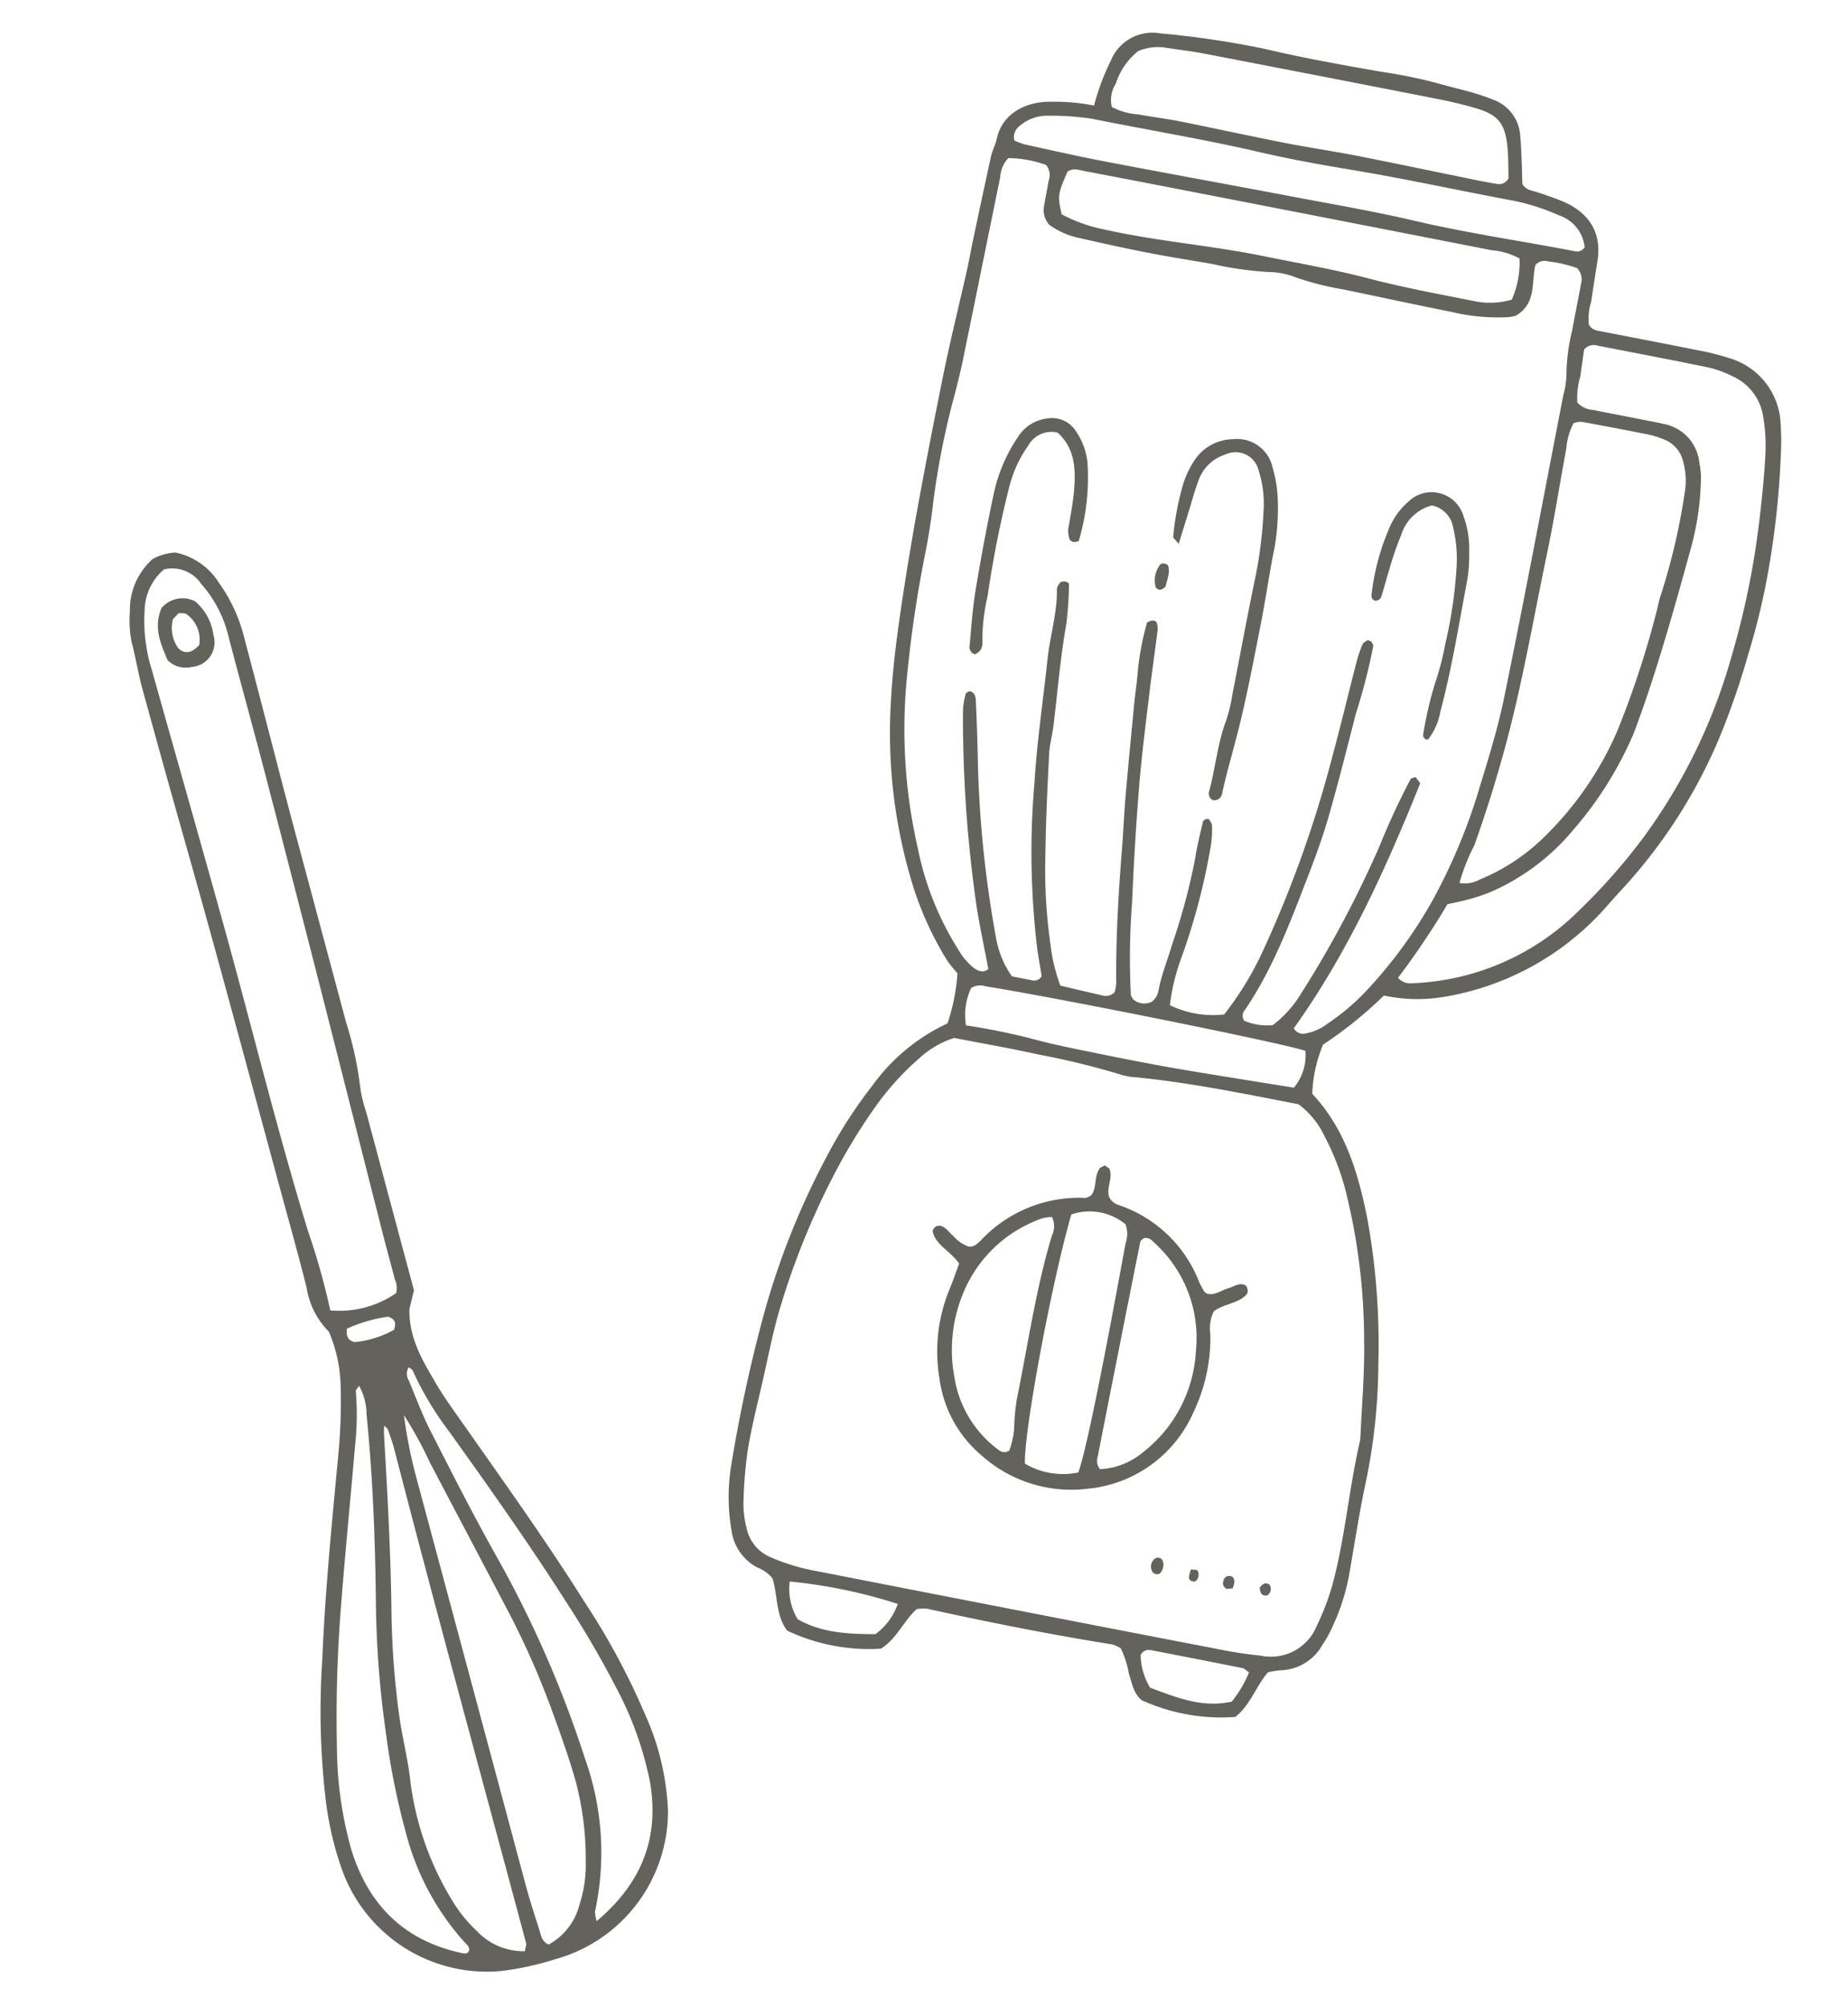 <svg xmlns="http://www.w3.org/2000/svg" width="163.474" height="177.522" viewBox="0 0 163.474 177.522"><g id="&#x30B0;&#x30EB;&#x30FC;&#x30D7;_162" data-name="&#x30B0;&#x30EB;&#x30FC;&#x30D7; 162" transform="translate(-1053.816 -2184.641)"><g id="&#x30EC;&#x30A4;&#x30E4;&#x30FC;_1" data-name="&#x30EC;&#x30A4;&#x30E4;&#x30FC; 1" transform="translate(1143.6 2184.638) rotate(11)"><g id="&#x30B0;&#x30EB;&#x30FC;&#x30D7;_48" data-name="&#x30B0;&#x30EB;&#x30FC;&#x30D7; 48" transform="translate(0.016 0)"><path id="&#x30D1;&#x30B9;_151" data-name="&#x30D1;&#x30B9; 151" d="M8.648,7.836a20.506,20.506,0,0,1,.706-4.195A3.955,3.955,0,0,1,13.15.451,82.157,82.157,0,0,1,22.412.028c3.549.144,7.107.088,10.661.023A43.642,43.642,0,0,1,37.94.088c1.078.1,2.16.13,3.242.223a19.142,19.142,0,0,1,2.062.283A3.623,3.623,0,0,1,46.167,3.27c.223.739.39,1.5.571,2.248.163.674.3,1.352.427,1.9.465.488.952.395,1.4.455.766.1,1.533.2,2.29.348,2.457.488,4.027,1.965,4.129,4.566.046,1.236.088,2.471.144,3.711a4.828,4.828,0,0,0,.19,2.007c.381.451.864.372,1.319.376,2.861,0,5.727-.009,8.589.009a20.5,20.5,0,0,1,2.778.149,6.305,6.305,0,0,1,5.625,4.8,21.6,21.6,0,0,1,.516,2.494,76.2,76.2,0,0,1,.906,10.382,60.947,60.947,0,0,1-.325,7.641,70.325,70.325,0,0,1-1.054,7.572,46.019,46.019,0,0,1-6.057,15.222c-.455.72-.859,1.468-1.31,2.188A24.459,24.459,0,0,1,54.138,79.3a14.235,14.235,0,0,1-5.3.92,36.191,36.191,0,0,1-4.45,5.286,12.187,12.187,0,0,0-.107,4.459c3.386,2.448,5.258,5.969,6.814,9.727a62,62,0,0,1,3.5,12.723,52.115,52.115,0,0,1,.887,10.377c-.056,2.782.07,5.569.116,8.352a18.69,18.69,0,0,1-.534,4.6,11.343,11.343,0,0,1-.636,1.983,4.355,4.355,0,0,1-3.149,2.82,7.985,7.985,0,0,0-1.092.4c-.794,1.417-.966,3.126-2.072,4.422a17,17,0,0,1-8.417.125c-.864-.483-1.119-1.338-1.547-2.058A8.394,8.394,0,0,0,37,141.332a3.048,3.048,0,0,0-.808-.181c-5.569.186-11.134.158-16.7.023a3.522,3.522,0,0,0-.878.218c-.934,1.273-1.217,2.9-2.42,4.027a16.848,16.848,0,0,1-8.449.019c-1.291-1.166-1.4-2.908-2.165-4.292a3.086,3.086,0,0,0-1.468-.678,4.357,4.357,0,0,1-2.894-2.792,17.218,17.218,0,0,1-1.124-5.653,132.075,132.075,0,0,1,.251-13.215,68.054,68.054,0,0,1,2.838-15.231,41,41,0,0,1,2.75-6.884,17.1,17.1,0,0,1,4.989-6.317c.186-.139.367-.283.5-.386a18.031,18.031,0,0,0,.014-4.506,10.8,10.8,0,0,1-1.119-.943,28.946,28.946,0,0,1-4.4-6.234A45.8,45.8,0,0,1,1.086,63.136C.677,60.312.5,57.46.366,54.594.055,47.779.06,40.974.1,34.165c.019-3.247.19-6.494.288-9.736.028-.929.009-1.858.023-2.787.042-2.555.084-5.1.149-7.66.014-.534.19-1.068.2-1.6C.807,9.908,2.879,8.538,5,8.2a17.268,17.268,0,0,1,3.651-.362ZM2.1,13.828a2.627,2.627,0,0,0-.39,1.784c-.056,5.5-.093,10.986-.153,16.481-.009,1-.065,2.011-.121,3.015a70.946,70.946,0,0,0-.065,9.736c.125,1.542.181,3.089.181,4.636A107.1,107.1,0,0,0,2.048,60.6,47.136,47.136,0,0,0,5.894,75.33a26.465,26.465,0,0,0,5.263,8.138,5.5,5.5,0,0,0,1.626,1.287c.432.186.9.293,1.259-.163-.66-1.649-1.342-3.279-1.97-4.938a116.841,116.841,0,0,1-4.58-17,6.236,6.236,0,0,1-.07-1.384.439.439,0,0,1,.386-.488c.465.074.567.483.65.836q.6,2.48,1.138,4.97A98.773,98.773,0,0,0,14.153,81.67a8.378,8.378,0,0,0,2.062,3.163c.567,0,1.18.009,1.793,0a.745.745,0,0,0,.785-.525c-.26-.7-.562-1.491-.841-2.285A71.62,71.62,0,0,1,14.891,67.53c-.469-3.6-.627-7.228-.938-10.842-.181-2.076.074-4.176-.367-6.243-.042-.2.107-.437.153-.613a.648.648,0,0,1,.8-.079,30.251,30.251,0,0,1,.451,3.544c.051,3.019.381,6.015.6,9.021.065.85-.019,1.714.1,2.55.413,2.908.831,5.816,1.356,8.7a46.708,46.708,0,0,0,1.983,7.86,15.843,15.843,0,0,0,1.547,3.391c1.282.051,2.513.107,3.744.139a1.106,1.106,0,0,0,1.078-.474,3.777,3.777,0,0,0-.009-.822c-.813-3.939-1.333-7.92-1.788-11.915-.177-1.533-.409-3.061-.571-4.6-.283-2.69-.539-5.379-.8-8.069-.079-.845-.111-1.7-.2-2.541a23.921,23.921,0,0,1-.051-4.71c.33-.269.525-.353.808-.2a1.979,1.979,0,0,1,.228.595c.139,2,.232,4.009.381,6.011.2,2.694.372,5.4.674,8.082q.571,5.065,1.338,10.108a63.705,63.705,0,0,0,1.44,7.98c.037.135.177.242.279.376a1.509,1.509,0,0,0,1.654-.093,1.6,1.6,0,0,0,.4-1.138c0-1.4.274-2.764.4-4.143a56.251,56.251,0,0,0,.557-7.86c-.051-1.078.014-2.165.051-3.247a.409.409,0,0,1,.488-.432c.107.135.316.288.362.478a8.907,8.907,0,0,1,.237,1.6,56.857,56.857,0,0,1-.622,10.168,18.8,18.8,0,0,0-.237,4.557,8.7,8.7,0,0,0,4.873-.111,28.17,28.17,0,0,0,2.309-6.243,102.356,102.356,0,0,0,2.736-18.069c.209-2.847.325-5.7.5-8.552a10.373,10.373,0,0,1,.223-1.607c.042-.19.269-.334.358-.437.372-.042.478.167.6.367a52.92,52.92,0,0,1-.372,6.243c-.186,3.163-.353,6.327-.636,9.476-.172,1.918-.492,3.832-.831,5.732-.748,4.185-1.463,8.38-3.154,12.328a.764.764,0,0,0,.121.971,5.1,5.1,0,0,0,2.541-.1,9.842,9.842,0,0,0,1.76-2.792,95.681,95.681,0,0,0,4.506-14.609,62.146,62.146,0,0,1,1.556-6.289c.037-.107.237-.163.395-.265.153.139.311.283.511.46-1.547,8.045-3.442,15.975-6.842,23.411a.925.925,0,0,0,1.143.237,4.376,4.376,0,0,0,1.691-1.194,19.737,19.737,0,0,0,3.015-3.818,41,41,0,0,0,4.088-8.821,51.135,51.135,0,0,0,2.03-9.5c.316-3.07.687-6.145.715-9.225.093-9.053.033-18.111.033-27.165a7.888,7.888,0,0,0-.07-1.849,16.882,16.882,0,0,1-.255-3.925c-.014-1.394,0-2.787-.019-4.181a1.461,1.461,0,0,0-.6-1.347,11.366,11.366,0,0,0-2.611-.093,1.1,1.1,0,0,0-1.064.52c-.079,1.538.766,3.335-.85,4.743a5.821,5.821,0,0,1-.595.242,17.515,17.515,0,0,1-5.059.511c-3.247-.014-6.5-.088-9.745-.125a25.805,25.805,0,0,1-4.394-.251,6.427,6.427,0,0,0-2.309-.014,30.619,30.619,0,0,1-5.091.269c-1.932.033-3.865.111-5.8.107-2.086,0-4.176-.056-6.262-.121a6.954,6.954,0,0,1-2.778-.632,1.932,1.932,0,0,1-.78-1.519c-.019-.776-.014-1.547-.028-2.323a1.378,1.378,0,0,0-.5-1.31,10.147,10.147,0,0,0-3.368.042ZM12.225,91.165a8.178,8.178,0,0,0-2.657,2.327,24.252,24.252,0,0,0-2.9,4.738,50.115,50.115,0,0,0-2.457,6.5,67.589,67.589,0,0,0-2.587,13.4c-.153,1.923-.158,3.86-.214,5.792-.065,2.165-.2,4.329-.139,6.489a38.539,38.539,0,0,0,.548,4.831,8.218,8.218,0,0,0,.669,1.97,3.572,3.572,0,0,0,2.569,2.132,18.272,18.272,0,0,0,4.371.427q18.339.028,36.678,0c1.082,0,2.165-.07,3.242-.153a4.376,4.376,0,0,0,4.306-3.553,22.314,22.314,0,0,0,.65-3.642c.33-4.334-.172-8.658-.028-12.988a2.6,2.6,0,0,0-.023-.465c-.418-2.824-.711-5.667-1.31-8.463a54.635,54.635,0,0,0-4.26-12.96,22.62,22.62,0,0,0-2.615-4.1,7.546,7.546,0,0,0-2.81-2.346H41.6c-4.329,0-8.663,0-12.978.409a5.09,5.09,0,0,1-1.157.033,68.875,68.875,0,0,0-7.641-.372c-2.546-.07-5.1-.014-7.595-.014ZM49.753,78.437a1.491,1.491,0,0,0,1.384.228A22.092,22.092,0,0,0,64.38,69.5a53.281,53.281,0,0,0,4.236-7.191A49.682,49.682,0,0,0,73.3,44.941a73.047,73.047,0,0,0,.111-12.509c-.149-1.923-.321-3.851-.595-5.76A15.521,15.521,0,0,0,72,23.541a4.661,4.661,0,0,0-3.326-2.973,9.308,9.308,0,0,0-2.281-.362c-3.326-.042-6.652-.023-9.978-.023a1.1,1.1,0,0,0-1.092.562c.037.706.07,1.551.125,2.392a6.522,6.522,0,0,0,.181,2.323,2.022,2.022,0,0,0,1.5.381c1.468.014,2.94,0,4.413.009.618,0,1.24-.014,1.858.014a3.906,3.906,0,0,1,3.851,2.8,7.781,7.781,0,0,1,.353,1.1A24.644,24.644,0,0,1,67.962,36c-.242,3.154-.488,6.313-.818,9.462-.274,2.611-.595,5.221-1.045,7.808a32.37,32.37,0,0,1-3.558,9.276,19.782,19.782,0,0,1-6.132,6.847,15.011,15.011,0,0,1-2.021,1.129c-.478.246-.98.437-1.57.7a70.374,70.374,0,0,1-3.056,7.228Zm3.763-9.272a2.654,2.654,0,0,0,1.668-.622A17.692,17.692,0,0,0,60.116,63.7a29.355,29.355,0,0,0,4.515-10.34,82.785,82.785,0,0,0,1.4-11c.037-.539.019-1.087.1-1.616a56.966,56.966,0,0,0,.344-9.248,6.281,6.281,0,0,0-.655-2.68A2.78,2.78,0,0,0,63.7,27.192a8.138,8.138,0,0,0-1.38-.149q-3.01-.014-6.025.023a2.02,2.02,0,0,0-.65.26,5.783,5.783,0,0,0-.2,2.285c.028,3.168.144,6.336.1,9.5-.084,5.941.06,11.887-.395,17.823q-.334,4.39-.994,8.728a17.437,17.437,0,0,0-.655,3.5ZM11.566,2.36a5.971,5.971,0,0,0-1.394,3.191,2.69,2.69,0,0,0,.046,2.109,5.893,5.893,0,0,0,2.457.19c1.236,0,2.471-.1,3.707-.093,3.168.019,6.336.093,9.5.1,2.165,0,4.325-.1,6.489-.1,3.632.009,7.265.07,10.9.1.539,0,1.082,0,1.621-.019a.947.947,0,0,0,.975-.678c-.172-.776-.33-1.686-.581-2.569-.618-2.16-1.38-2.8-3.567-2.982-1.152-.1-2.313-.144-3.47-.144q-10.438-.021-20.87,0c-1.157,0-2.313.093-3.475.135a4.5,4.5,0,0,0-2.336.753ZM48.183,13.931a6.136,6.136,0,0,0-2.555-.246q-12.988-.021-25.975-.019c-3.558,0-7.112,0-10.67.019-.525,0-1.092-.107-1.524.339-.469,2.081-.46,2.285.218,3.8a13.452,13.452,0,0,0,3.828.595c4.8.149,9.574-.413,14.363-.372,3.163.028,6.336-.042,9.49.163s6.331.172,9.5.186a6.792,6.792,0,0,0,3.34-.762,8.078,8.078,0,0,0-.023-3.711ZM2.312,12.212a6.341,6.341,0,0,0,.915.163c2.392.056,4.789.135,7.186.13,5.565-.014,11.13-.088,16.69-.111,3.786-.019,7.581-.107,11.362.037,4.794.181,9.578-.056,14.367-.065a.772.772,0,0,0,.808-.525,3.334,3.334,0,0,0-2.787-2.323,18.845,18.845,0,0,0-4.129-.5c-4.947.037-9.9-.084-14.841.056-2.694.074-5.37.107-8.069.009C18.8,8.9,13.767,9.049,8.746,9.016a23.816,23.816,0,0,0-3.9.474,3.7,3.7,0,0,0-2.336,1.4,1.24,1.24,0,0,0-.2,1.319ZM42.948,86.348c-2.067-.293-22.1-.427-28.846-.209a1.484,1.484,0,0,0-1.231.4,5.582,5.582,0,0,0,.186,3.326,57.7,57.7,0,0,1,6.02.051c1.923.149,3.86.139,5.792.163q3.017.035,6.029,0c1.932-.023,3.86-.088,5.792-.149,1.983-.06,3.967-.125,5.89-.19a4.507,4.507,0,0,0,.376-3.4ZM7.134,141.137a5.245,5.245,0,0,0,1.324,3.135c2.4.79,4.678.427,7.009-.019a5.563,5.563,0,0,0,1.426-3,45.145,45.145,0,0,0-9.755-.121Zm41.416.125c-.344-.144-.478-.255-.618-.255q-4.146-.021-8.287-.014a.8.8,0,0,0-.8.6,5.87,5.87,0,0,0,1.375,2.676c2.443.395,4.849.906,7.325-.172a10.218,10.218,0,0,0,1.008-2.834Z" transform="translate(-0.016 0)" fill="#64625c"></path><path id="&#x30D1;&#x30B9;_152" data-name="&#x30D1;&#x30B9; 152" d="M49.516,84.04c-.395-.339-.581-.423-.595-.52a24.171,24.171,0,0,1-.014-4.849,8.093,8.093,0,0,1,.516-2.016,4.131,4.131,0,0,1,3.033-2.62,3.2,3.2,0,0,1,3.893,1.723,11.4,11.4,0,0,1,1.036,2.815,20.136,20.136,0,0,1,.52,4.357c-.028,2.16.1,4.325.093,6.489-.009,3.168.014,6.341-.144,9.5-.1,2-.307,4-.353,6.006a.715.715,0,0,1-.664.79.627.627,0,0,1-.5-.678c.158-2.155-.084-4.325.283-6.475a13.693,13.693,0,0,0,.1-2.313c.009-3.554-.033-7.112.019-10.665a38.668,38.668,0,0,0-.432-6,9.566,9.566,0,0,0-1.092-3.275,2.093,2.093,0,0,0-3.154-.818,3.675,3.675,0,0,0-1.9,2.764c-.163.91-.214,1.839-.316,2.764s-.2,1.826-.33,3.019Z" transform="translate(-26.135 -39.572)" fill="#64625c"></path><path id="&#x30D1;&#x30B9;_153" data-name="&#x30D1;&#x30B9; 153" d="M22.091,87c-.4.228-.6.167-.794.019a2.178,2.178,0,0,1-.311-1.319c-.042-1.078-.033-2.165-.167-3.233-.218-1.784-.65-3.493-2.383-4.538a2.34,2.34,0,0,0-2.318,1.593,11.088,11.088,0,0,0-.957,3.79,96.07,96.07,0,0,0-.046,9.95,17.279,17.279,0,0,0,.33,4.143,1.02,1.02,0,0,1-.46,1.171.666.666,0,0,1-.595-.664c-.153-1.607-.367-3.219-.413-4.831-.079-2.852-.107-5.709-.056-8.561A14.282,14.282,0,0,1,15.1,78.9a3.542,3.542,0,0,1,2.127-2A2.512,2.512,0,0,1,20,77.494a6,6,0,0,1,1.542,2.55,19.738,19.738,0,0,1,.557,6.963Z" transform="translate(-7.448 -41.081)" fill="#64625c"></path><path id="&#x30D1;&#x30B9;_154" data-name="&#x30D1;&#x30B9; 154" d="M91.914,77.955a3.866,3.866,0,0,0-2.174,3.066,27.348,27.348,0,0,0-.451,3.2c-.1.841-.139,1.691-.242,2.536a.541.541,0,0,1-.511.437.481.481,0,0,1-.367-.474,20.686,20.686,0,0,1,.4-5.983,6.266,6.266,0,0,1,1.236-2.717,2.94,2.94,0,0,1,5.026.339,8.337,8.337,0,0,1,1.1,3.033,13.742,13.742,0,0,1,.3,2.29c.019,4.013.163,8.031-.111,12.045a5.578,5.578,0,0,1-.6,2.629.39.39,0,0,1-.506-.362,33.275,33.275,0,0,1,.163-4.622,25.246,25.246,0,0,0,.228-3.688,39.713,39.713,0,0,0-.334-6.926,11.886,11.886,0,0,0-.98-3.312,2.377,2.377,0,0,0-2.183-1.486Z" transform="translate(-47.185 -41.106)" fill="#64625c"></path><path id="&#x30D1;&#x30B9;_155" data-name="&#x30D1;&#x30B9; 155" d="M47.366,102.143a2.262,2.262,0,0,1,.009-2.1.565.565,0,0,1,.7,0,2.193,2.193,0,0,1,.172.59c.014.451-.033.9-.051,1.268-.251.344-.469.506-.831.246Z" transform="translate(-25.235 -53.504)" fill="#64625c"></path><path id="&#x30D1;&#x30B9;_156" data-name="&#x30D1;&#x30B9; 156" d="M32.171,225.58c-1-.985-2.392-1.212-2.871-2.406.079-.339.2-.516.553-.562.516-.028.887.423,1.352.674a3.192,3.192,0,0,0,1.477.646c.525-.028.78-.46,1.027-.831a11.9,11.9,0,0,1,8.305-5.365c.135-.023.255-.158.418-.269.483-.753-.084-1.654.344-2.583.042-.033.214-.172.372-.3.172.079.307.139.455.2.492.748.046,1.682.446,2.453a1.355,1.355,0,0,0,.975.553,11.635,11.635,0,0,1,8.3,5.342,8.493,8.493,0,0,0,.581.715.894.894,0,0,0,.242.139c.739.1,1.208-.516,1.807-.822.469-.237.85-.692,1.421-.553a.7.7,0,0,1,.3.72c-.539,1-1.839,1.226-2.592,2.081a3.4,3.4,0,0,0,.084,2.053,15.273,15.273,0,0,1-.163,7.112,11.365,11.365,0,0,1-7.873,8.37,11.891,11.891,0,0,1-9.806-1.11A10.7,10.7,0,0,1,32.4,235.9a14.4,14.4,0,0,1-.632-7.976c.153-.753.255-1.519.39-2.355Zm8.9-6.164c-.557,6.341-.46,19.57.177,22.413a6.607,6.607,0,0,0,4.789-.135c.339-2.271.344-10.925.232-20.7a2.469,2.469,0,0,0-.321-1.64,4.96,4.96,0,0,0-4.882.065Zm-1.635.548a3.293,3.293,0,0,0-.808.265,11.693,11.693,0,0,0-5.662,8.082,13.086,13.086,0,0,0,.729,7.274,9.85,9.85,0,0,0,4.849,5.407c.321.158.7.376,1.129-.042a7,7,0,0,0-.023-2.448,16.759,16.759,0,0,1-.19-2.309c.046-4.873-.209-9.75.283-14.613a1.86,1.86,0,0,0-.307-1.621Zm8.436,21.079A6.415,6.415,0,0,0,51.3,238.86a12.144,12.144,0,0,0,2.9-9.662,11.352,11.352,0,0,0-5.6-8.826.793.793,0,0,0-.855-.116c-.074.121-.223.251-.223.381q-.049,9.706-.07,19.412a1.132,1.132,0,0,0,.413.994Z" transform="translate(-15.697 -114.905)" fill="#64625c"></path><path id="&#x30D1;&#x30B9;_157" data-name="&#x30D1;&#x30B9; 157" d="M83.176,287.344a.51.51,0,0,1-.627-.023.888.888,0,0,1,0-1.24.474.474,0,0,1,.664.051A1.074,1.074,0,0,1,83.176,287.344Z" transform="translate(-44.076 -153.133)" fill="#64625c"></path><path id="&#x30D1;&#x30B9;_158" data-name="&#x30D1;&#x30B9; 158" d="M97.312,287.833c-.232.07-.367.111-.5.149-.441-.158-.488-.488-.381-.883a.526.526,0,0,1,.729-.232C97.4,287.1,97.4,287.387,97.312,287.833Z" transform="translate(-51.621 -153.58)" fill="#64625c"></path><path id="&#x30D1;&#x30B9;_159" data-name="&#x30D1;&#x30B9; 159" d="M103.42,287.329c.232-.46.469-.553.794-.427a.7.7,0,0,1,0,.98c-.474.163-.674-.088-.79-.553Z" transform="translate(-55.388 -153.605)" fill="#64625c"></path><path id="&#x30D1;&#x30B9;_160" data-name="&#x30D1;&#x30B9; 160" d="M89.849,286.926l.548-.056a.747.747,0,0,1,.014,1.04c-.757.13-.627-.381-.567-.985Z" transform="translate(-48.092 -153.616)" fill="#64625c"></path></g></g><g id="&#x30EC;&#x30A4;&#x30E4;&#x30FC;_1-2" data-name="&#x30EC;&#x30A4;&#x30E4;&#x30FC; 1" transform="matrix(0.966, -0.259, 0.259, 0.966, 1053.816, 2237.56)"><g id="&#x30B0;&#x30EB;&#x30FC;&#x30D7;_49" data-name="&#x30B0;&#x30EB;&#x30FC;&#x30D7; 49" transform="translate(-0.003 0.011)"><path id="&#x30D1;&#x30B9;_161" data-name="&#x30D1;&#x30B9; 161" d="M19.511,68.612c-.334.6-.6,1.106-.811,1.479-.713,2.447-.074,4.673.531,6.874.408,1.494.978,2.948,1.509,4.408C22.9,87.29,25.113,93.182,26.97,99.206a62.246,62.246,0,0,1,2.58,10.963,22.828,22.828,0,0,1-.27,8.771,13.572,13.572,0,0,1-13.027,10.044,25.923,25.923,0,0,1-4.889-.231A13.617,13.617,0,0,1,.1,116.488a28.577,28.577,0,0,1,.167-6.113A67.311,67.311,0,0,1,3.242,98C5.07,92.14,7.251,86.405,9.384,80.651a49.331,49.331,0,0,0,1.636-5.39A13.065,13.065,0,0,0,11.3,70.2a7.112,7.112,0,0,1-.9-4.27c.049-2.536.02-5.076.01-7.612-.044-11.213-.02-22.427-.187-33.64q-.1-6.87-.133-13.744c0-1.391.143-2.776.152-4.167a9.524,9.524,0,0,1,.545-2.629A6,6,0,0,1,13.934.148,4.663,4.663,0,0,1,16.042.114,6.02,6.02,0,0,1,19.084,3.77a14.134,14.134,0,0,1,.88,4.8c-.015,4.992-.069,9.985-.1,14.977,0,.654-.01,1.312-.01,1.966q0,9.331,0,18.663a30.967,30.967,0,0,1-.285,5.877,11.778,11.778,0,0,0-.054,2.206V68.622ZM14.676,1.293a4.827,4.827,0,0,0-2.58,3,14.577,14.577,0,0,0-.767,5.312c.093,7.852.221,15.7.29,23.552.084,9.326-.133,18.653.2,27.974a60.958,60.958,0,0,1,.084,7.272,8.845,8.845,0,0,0,6.024.034,1.807,1.807,0,0,0,.206-1.174c.01-1.307,0-2.619.01-3.926.1-7.769.216-15.537.31-23.306q.111-9.567.177-19.139c.029-4.255-.02-8.511.02-12.766A10.841,10.841,0,0,0,17.526,3.4a3.1,3.1,0,0,0-2.855-2.108Zm1.351,126.29a5.561,5.561,0,0,0,3.548-2.693,11.493,11.493,0,0,0,1.543-3.592,26.981,26.981,0,0,0,.968-7.017c-.029-2.044-.187-4.074-.364-6.108a72.964,72.964,0,0,0-1.445-9.685c-1.111-4.943-2.241-9.882-3.351-14.825A35.623,35.623,0,0,0,15.8,79.04a41.473,41.473,0,0,0-.373,5.617q.015,18.655.01,37.311c0,1.553.1,3.106.152,4.658a1.2,1.2,0,0,0,.437.953Zm-2.172.015c.162-.359.285-.5.285-.644.01-15.115-.088-30.225.054-45.34,0-.57-.054-1.14-.1-1.71-.01-.128-.128-.246-.226-.427-.084.285-.162.511-.211.742-1.061,5.115-2.123,10.231-3.42,15.3a74.367,74.367,0,0,0-1.73,9.14c-.246,1.951-.246,3.916-.55,5.847a26.509,26.509,0,0,0,.86,11.145,12.415,12.415,0,0,0,1.391,3.12,5.634,5.634,0,0,0,3.651,2.835Zm6.811-.914c4.816-2.246,7.336-5.8,7.759-10.766a30.435,30.435,0,0,0-.742-8.761,85.713,85.713,0,0,0-2.251-8.275c-1.838-5.847-3.965-11.6-6.118-17.336a28.408,28.408,0,0,1-1.749-6.113c-.02-.133-.172-.246-.27-.378a1.127,1.127,0,0,0-.29,1.125c.216,1.617.369,3.248.708,4.845.865,4.074,1.725,8.152,2.752,12.186A97.114,97.114,0,0,1,23.4,112.547a24.665,24.665,0,0,1-2.653,13.287,3.455,3.455,0,0,0-.074.85ZM12.637,75.507c-.206.187-.388.265-.4.373a25.054,25.054,0,0,1-1.332,4.7C9.374,84.808,7.787,89.01,6.288,93.245A123.732,123.732,0,0,0,2.46,105.9a34.11,34.11,0,0,0-1.111,8.968c.167,5.145,2.4,9.071,7.081,11.454.2.1.457.221.663-.039.162-.349-.069-.609-.216-.88A23.079,23.079,0,0,1,6.4,114.768a64.631,64.631,0,0,1,.585-9.032A87.091,87.091,0,0,1,9.163,94.2c1.356-5.3,2.565-10.634,3.45-16.034a5.346,5.346,0,0,0,.025-2.658Zm.27-5.169c-.256.668-.167,1.027.339,1.332a8.991,8.991,0,0,0,3.656-.147c.329-.5.393-.865-.211-1.258a13.316,13.316,0,0,0-3.779.079Z" transform="translate(0.003 -0.011)" fill="#64625c"></path><path id="&#x30D1;&#x30B9;_162" data-name="&#x30D1;&#x30B9; 162" d="M26.7,8.8a2.423,2.423,0,0,1,3.047.167,4.724,4.724,0,0,1,.8,3.287,2.184,2.184,0,0,1-2.565,2.251,2.264,2.264,0,0,1-1.931-1.145c-.2-1.454-.491-3.056.654-4.56Zm.752,1.184a3.058,3.058,0,0,0-.221,2.58,1.706,1.706,0,0,0,.295.383c.432.324.88.26,1.558-.128a2.73,2.73,0,0,0-.369-2.953c-.138-.157-.428-.177-.644-.26-.226.138-.428.26-.614.378Z" transform="translate(-13.15 -4.251)" fill="#64625c"></path></g></g></g></svg>